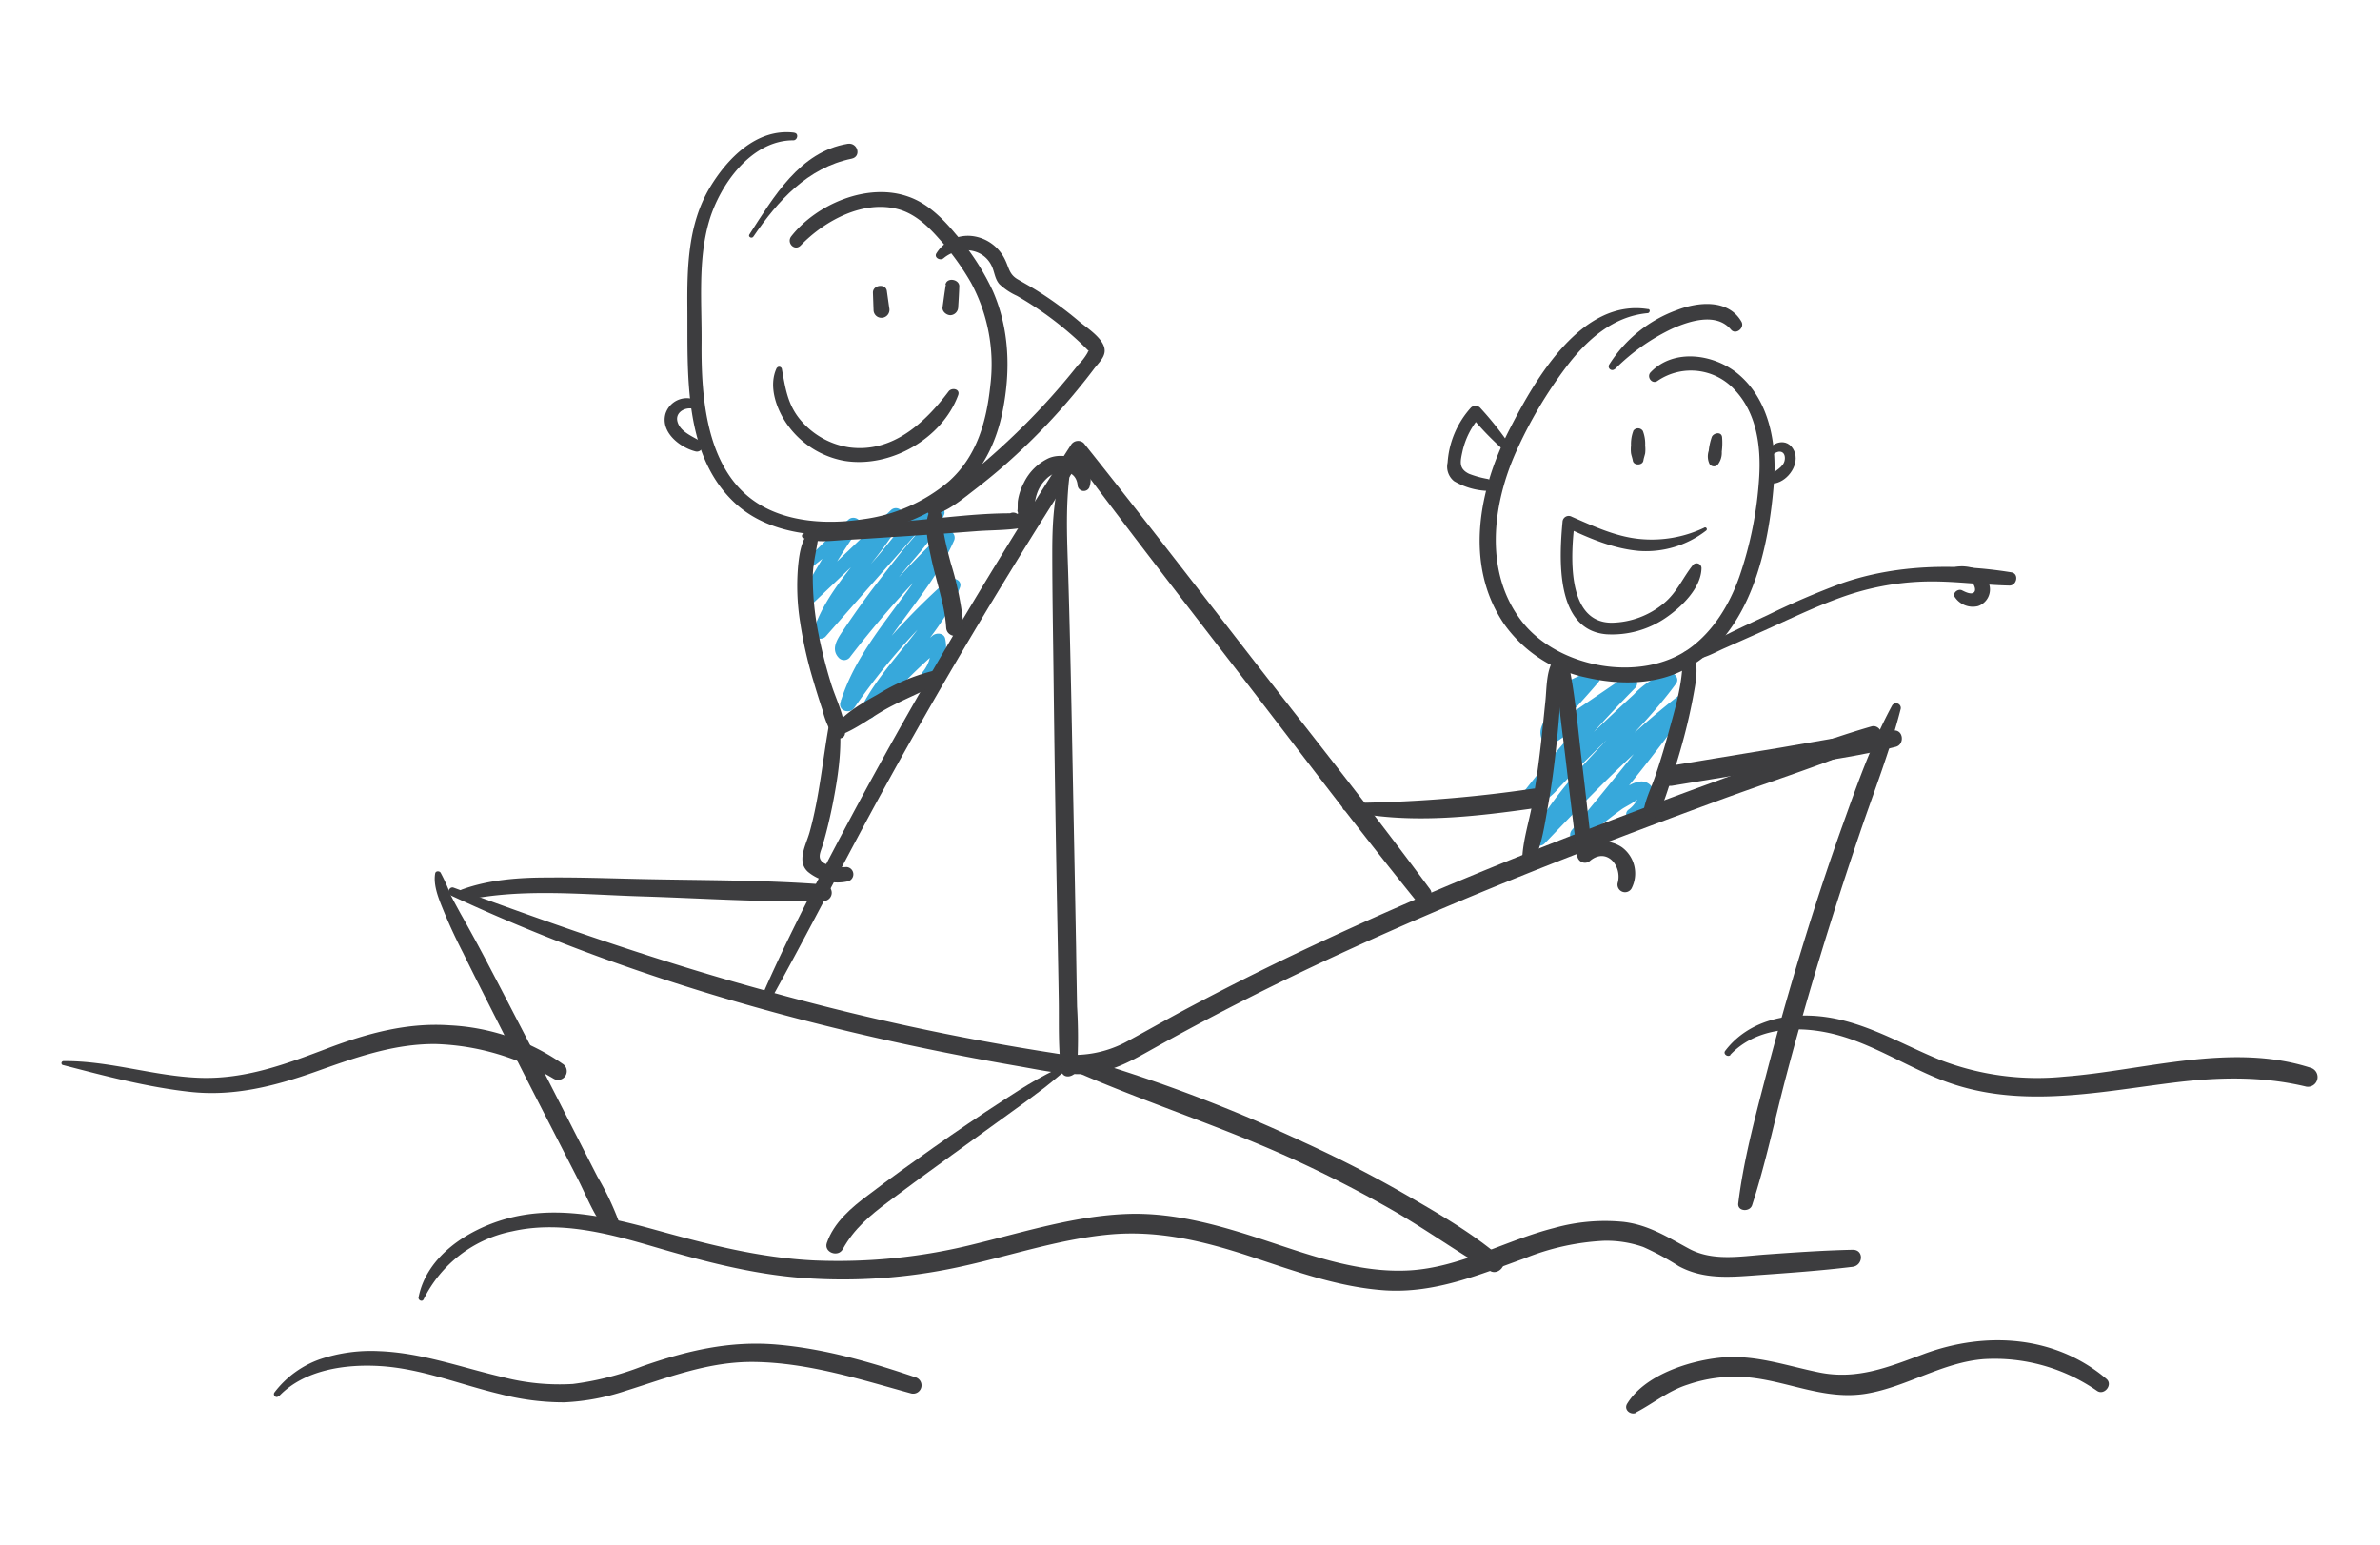 <svg xmlns="http://www.w3.org/2000/svg" viewBox="0 0 385 250"><defs><style>.cls-1{fill:none;}.cls-2{fill:#37a8db;}.cls-3{fill:#3d3d3f;}</style></defs><g id="レイヤー_2" data-name="レイヤー 2"><g id="レイヤー_1-2" data-name="レイヤー 1"><rect class="cls-1" width="385" height="250"/><path class="cls-2" d="M130.45,92.46c2.84-2.26,5.7-4.52,8.42-6.92l-1.76-1.32a106,106,0,0,0-7.42,12.08,1.13,1.13,0,0,0,1.79,1.33l14.3-13.58L144,82.71c-3.54,6.8-9.9,11.79-12.39,19.2a1.15,1.15,0,0,0,1.93,1.08l9.12-10.35,4.32-4.9c1.4-1.59,2.78-3.32,5-3.72l-1.41-1.38c-1,2.58-3.11,4.61-4.83,6.74-1.6,2-3.15,4-4.67,6s-3.14,4.33-4.64,6.54c-.94,1.39-2.15,3.1-.69,4.55a1.19,1.19,0,0,0,1.82-.25,161.09,161.09,0,0,1,16.65-18.47l-1.83-1.36c-4.4,9.73-13.23,16.83-16.42,27.21-.42,1.39,1.5,2,2.24.9a105.37,105.37,0,0,1,16.73-18.93l-2.07-1.16c-3.05,7.55-9.83,12.77-13.51,20-.61,1.19,1,2.58,2,1.45a91.75,91.75,0,0,1,11.23-11.33l-2.07-.52a5.83,5.83,0,0,1-1.2,4.64.87.87,0,0,0,1.25,1.22,6.6,6.6,0,0,0,2.35-6.5c-.17-1-1.45-1.06-2.07-.53a89.12,89.12,0,0,0-11.25,11.32l1.95,1.45c3.78-7.41,10.6-12.75,13.74-20.55.5-1.24-1.25-1.88-2.06-1.16A109,109,0,0,0,136,113.32l2.23.91c3.1-10.13,11.82-17.16,16.07-26.71a1.15,1.15,0,0,0-1.82-1.36,171.7,171.7,0,0,0-17,19l1.82-.25c-.35-.35,3.49-5.33,3.84-5.81,1.35-1.89,2.74-3.76,4.17-5.59,2.54-3.26,5.87-6.34,7.41-10.24.35-.89-.65-1.52-1.41-1.38-4.07.74-6.83,5.24-9.37,8.13l-10.08,11.44,1.93,1.08c2.41-7.17,8.71-12.06,12.16-18.67a1.15,1.15,0,0,0-1.82-1.35l-14.28,13.6,1.79,1.33a106.75,106.75,0,0,1,7.39-12.09c.75-1.11-.87-2.11-1.77-1.31-2.7,2.39-5.26,5-7.84,7.48-.67.67.32,1.53,1,1Z"/><path class="cls-2" d="M251.48,113c2.22-.67,4.37-1.46,6.53-2.29l-1.14-1.93c-2,2.08-4,4.22-5.87,6.37-1.26,1.41-2.42,2.88-1.45,4.77a1.27,1.27,0,0,0,1.72.43l13-8.85-1.51-1.91A211.19,211.19,0,0,0,245.79,129c-.69.94.45,2,1.39,1.79a10.35,10.35,0,0,0,5-3.34c1.91-2,3.82-3.91,5.76-5.83s3.92-3.8,5.92-5.67,3.86-4.13,6.43-4.82l-1.39-1.77c-6.53,8.94-15.74,15.71-21,25.59a1.25,1.25,0,0,0,2,1.47c7.37-7.7,14.78-15.4,23.21-22l-2-1.5c-5.24,7.37-11,14.29-16.77,21.28a1.25,1.25,0,0,0,1.8,1.74,73.87,73.87,0,0,1,6.16-5c.76-.54,2.31-1.2,2.84-1.94,0-.66-.05-.75-.13-.28a2.53,2.53,0,0,1-.38,1,4.51,4.51,0,0,1-1.22,1.28c-1,.81.34,2.53,1.42,1.79a5.73,5.73,0,0,0,2.67-3.92,2,2,0,0,0-2.16-2.44c-1.89.17-3.94,2.2-5.4,3.28-1.93,1.43-3.79,3-5.6,4.54l1.8,1.74c5.95-7.07,11.82-14.24,17.18-21.78.92-1.29-1-2.29-2-1.49-8.42,6.57-15.83,14.28-23.19,22l2,1.48c5.26-9.85,14.48-16.67,21-25.61.66-.9-.43-2-1.38-1.77a13.39,13.39,0,0,0-5.46,3.53q-3,2.76-6,5.61c-2,1.89-3.91,3.82-5.82,5.77-1.7,1.72-3.42,4.18-5.9,4.73l1.39,1.78a208.13,208.13,0,0,1,16.55-18.94c.94-1-.31-2.73-1.52-1.91l-13,8.85,1.72.42c-.46-.88,2.67-3.58,3.23-4.2,1.21-1.33,2.42-2.68,3.59-4.06a1.17,1.17,0,0,0-1.44-1.81c-2.1.95-4.18,1.93-6.21,3a.75.75,0,0,0,.58,1.37Z"/><path class="cls-3" d="M128.52,21.47c-6.09-.8-10.92,4.19-13.77,9-3.43,5.83-3.61,12.68-3.56,19.25.09,10.51-.78,23.83,7.73,31.69,4.73,4.36,11.56,5.45,17.78,5.11a31.64,31.64,0,0,0,16.24-5.28c5.2-3.63,8.07-8.69,9.28-14.86,1.27-6.47,1.07-13.13-1.59-19.25a38.81,38.81,0,0,0-6-9.23c-2.1-2.53-4.55-5-7.7-6.09C140.37,29.48,132.11,33,128,38.23c-.83,1.06.55,2.48,1.53,1.47,3.85-4,10.17-7.45,15.9-5.82,2.62.75,4.68,2.7,6.44,4.7a41.28,41.28,0,0,1,5.22,7.18,27.81,27.81,0,0,1,3.12,16.51c-.62,5.9-2.16,11.53-6.71,15.6A26.93,26.93,0,0,1,139.58,84c-5.61.86-12.19.53-17.09-2.62-8.25-5.31-9.07-17-9-25.79.06-6.52-.63-13.48,1.22-19.81,1.73-5.9,6.83-13.1,13.62-13.08.68,0,.91-1.12.18-1.21Z"/><path class="cls-3" d="M121.87,38.28c3.95-5.8,8.76-11.14,15.89-12.61,1.63-.33,1-2.67-.64-2.41-7.78,1.29-12,8.67-15.89,14.66-.27.4.38.74.64.36Z"/><path class="cls-3" d="M113.54,65.37a3.61,3.61,0,0,0-5.88,1.54c-.86,3,2.31,5.48,4.86,6.12a.93.93,0,0,0,.73-1.68c-1.31-.8-3.3-1.55-3.68-3.23s1.9-2.59,3.16-1.72c.63.43,1.32-.5.81-1Z"/><path class="cls-3" d="M141.21,47.37l.1,2.79a1.27,1.27,0,0,0,1.44,1.24,1.3,1.3,0,0,0,1.1-1.58l-.39-2.75c-.17-1.26-2.3-1-2.25.3Z"/><path class="cls-3" d="M153,46.05c-.2,1.22-.36,2.45-.53,3.67-.09.69.66,1.27,1.28,1.27A1.32,1.32,0,0,0,155,49.73c.07-1.13.14-2.26.18-3.4s-2-1.55-2.24-.28Z"/><path class="cls-3" d="M125.66,59.5c-1.46,3,0,6.89,1.83,9.37a14.47,14.47,0,0,0,9.14,5.69C144,75.75,152.38,71,155,63.93c.37-1-1-1.3-1.54-.62-3.86,5.13-9.12,10-16.1,9.06A12.78,12.78,0,0,1,129.54,68c-2.16-2.54-2.49-5.22-3.07-8.36a.45.45,0,0,0-.81-.1Z"/><path class="cls-3" d="M72.84,144.82c29,13.55,60.5,22.23,92,27.68,3.85.67,7.87,1.6,11.79,1.14s7.11-2.44,10.41-4.27q10.41-5.79,21.13-11c14.58-7.07,29.51-13.4,44.6-19.32,8.49-3.33,17-6.53,25.59-9.68s17.11-5.82,25.36-9.39c1.44-.62.42-2.87-1-2.46-7.62,2.19-15,5.19-22.49,7.9s-14.93,5.49-22.35,8.35c-14.74,5.67-29.35,11.68-43.67,18.35q-10.8,5-21.32,10.57c-3.49,1.84-6.91,3.8-10.38,5.68a18,18,0,0,1-12,2,399.54,399.54,0,0,1-46.25-10c-17.26-4.69-34.11-10.59-50.88-16.77-.67-.25-1.18.85-.5,1.17Z"/><path class="cls-3" d="M124.38,162.29c6.49-11.65,12.48-23.57,18.92-35.25s13.16-23.21,20.13-34.59q5.91-9.67,12.08-19.18l-2.28,0c9.13,12.25,18.49,24.32,27.83,36.42s18.4,24.14,27.94,35.93c1,1.25,3.31-.44,2.32-1.78-9.08-12.29-18.61-24.26-28-36.33s-18.56-24-28-35.82a1.35,1.35,0,0,0-2.07.28c-14.53,22.52-28.13,45.65-40.45,69.45-3.45,6.67-6.82,13.39-9.79,20.29-.35.8,1,1.29,1.39.56Z"/><path class="cls-3" d="M173.22,72.33c-2.59,5.38-3,11-3,16.92,0,6.76.13,13.52.21,20.28q.24,20.49.64,41c.07,3.73.14,7.45.2,11.18s-.12,7.74.42,11.5c.23,1.52,2.4,1,2.54-.33a82.19,82.19,0,0,0,0-10.05q-.09-4.84-.16-9.69-.18-10-.38-20.1c-.26-13.16-.48-26.32-.87-39.48-.2-6.91-.69-14.16,1-21,.09-.35-.44-.59-.61-.24Z"/><path class="cls-3" d="M75.32,145.61c9.33-1.93,18.94-.89,28.39-.6,9.84.3,19.77,1,29.61.75a1.34,1.34,0,0,0,0-2.67c-10.07-.77-20.27-.66-30.35-.9-4.81-.11-9.62-.28-14.42-.23-4.57,0-9.39.34-13.74,1.91a.9.9,0,0,0,.47,1.74Z"/><path class="cls-3" d="M270.33,127.14l18.2-3c6-1,12.21-1.79,18.14-3.32,1.45-.37,1.26-2.78-.33-2.65-6.13.49-12.23,1.76-18.28,2.77L269.49,124c-2.1.35-1.24,3.47.84,3.12Z"/><path class="cls-3" d="M217.63,131.13c10.2,2.31,20.93,1,31.16-.46,2.06-.29,1.24-3.4-.82-3.08a214.52,214.52,0,0,1-30.16,2.31c-.7,0-.91,1.07-.18,1.23Z"/><path class="cls-3" d="M70.4,141.28c-.36,2,.63,4.27,1.39,6.14.94,2.3,2,4.55,3.14,6.77,2.45,5,5,9.94,7.48,14.89s4.92,9.68,7.4,14.51l3.71,7.24c1.26,2.47,2.34,5.29,4,7.5.84,1.1,3,.53,2.48-1a45.38,45.38,0,0,0-3.37-7l-3.71-7.25Q89.32,176,85.67,168.9c-2.44-4.71-4.87-9.42-7.34-14.11-1.25-2.36-2.53-4.7-3.83-7-.54-1-1.1-2-1.6-3a28.58,28.58,0,0,0-1.62-3.61c-.2-.31-.81-.31-.88.12Z"/><path class="cls-3" d="M306.09,114.11c-3.34,6.15-5.64,12.74-8,19.32s-4.62,13.46-6.69,20.26-4,13.65-5.79,20.53c-1.75,6.73-3.58,13.55-4.42,20.46-.16,1.32,1.87,1.43,2.24.29,2.19-6.75,3.64-13.76,5.44-20.62q2.63-10,5.63-19.85t6.32-19.62c2.28-6.73,4.89-13.33,6.65-20.21a.76.76,0,0,0-1.38-.56Z"/><path class="cls-3" d="M173.73,171.39c-1.92,1.18-4,2.1-6,3.24s-3.67,2.23-5.47,3.4q-5.72,3.71-11.27,7.63c-3.53,2.51-7.06,5-10.52,7.65-2.7,2-5.59,4.45-6.72,7.77-.51,1.52,1.83,2.39,2.58,1,1.84-3.32,4.4-5.45,7.41-7.7,3.35-2.51,6.73-5,10.12-7.43s6.58-4.78,9.89-7.15c1.75-1.26,3.5-2.52,5.21-3.84s3.32-2.83,5.09-4.06c.34-.23,0-.77-.33-.55Z"/><path class="cls-3" d="M174,173.38c11.56,5.05,23.61,8.86,35.1,14.11q8.34,3.81,16.3,8.37c5.33,3.07,10.33,6.67,15.66,9.75,1.31.76,3-1.12,1.71-2.19-4.57-3.92-9.91-7-15.1-10q-8.24-4.76-16.9-8.7A250.07,250.07,0,0,0,175,171.18c-1.27-.36-2.25,1.63-1,2.2Z"/><path class="cls-3" d="M68.53,210.2a20.4,20.4,0,0,1,14.3-11c7.57-1.73,15.32.26,22.59,2.39,8.11,2.38,16.1,4.53,24.57,5.16a88.61,88.61,0,0,0,24.9-1.73c8.15-1.73,16.14-4.51,24.47-5.3,8-.76,15.42,1.07,22.94,3.55,7.14,2.35,14.29,5,21.87,5.48,8,.47,15.08-2.51,22.42-5.17a39.42,39.42,0,0,1,12.83-2.85,18,18,0,0,1,6.4,1,43.07,43.07,0,0,1,5.75,3.11c4,2.15,8.18,1.78,12.57,1.46,5.19-.37,10.37-.73,15.53-1.36,1.73-.21,1.91-2.8,0-2.76-4.69.1-9.36.43-14,.76-4.16.3-8.59,1.13-12.42-.92-3.54-1.9-6.53-3.86-10.62-4.35a30.49,30.49,0,0,0-11.28,1c-7.87,2-15.19,6.41-23.45,6.85-7.79.42-15.31-2.23-22.6-4.65s-14.94-4.75-22.84-4.49c-8.43.29-16.54,2.85-24.67,4.84a90.73,90.73,0,0,1-26,2.69c-8.83-.42-17.16-2.57-25.62-4.91-7.92-2.19-16.3-4.1-24.41-1.79-6.16,1.76-12.73,6-14.05,12.66-.09.47.58.81.82.33Z"/><path class="cls-3" d="M10.24,172.31c6.75,1.75,13.71,3.6,20.66,4.34s13.56-.94,20.13-3.27c6.37-2.26,12.67-4.56,19.52-4.48a39.51,39.51,0,0,1,19,5.6A1.4,1.4,0,0,0,91,172.09a35,35,0,0,0-18.23-6.22c-6.89-.48-13.34,1.29-19.72,3.7-6.81,2.58-13.36,5.05-20.76,4.79s-14.58-2.78-22-2.7a.33.33,0,0,0-.09.65Z"/><path class="cls-3" d="M279.9,170.64c4.09-4.31,10.45-4.74,16-3.53,6.32,1.38,11.89,5.08,17.84,7.47,12.25,4.93,25,2.18,37.64.59,7.33-.92,14.46-1.12,21.69.62a1.57,1.57,0,0,0,.86-3c-12.89-4.25-27,.39-40,1.38a43.59,43.59,0,0,1-20.23-2.76c-6.12-2.51-12-6.08-18.7-6.93-5.89-.74-12.2.6-15.93,5.53-.38.5.45,1.09.87.65Z"/><path class="cls-3" d="M131.74,85.18c-2,1.44-2.39,4-2.63,6.32a37.22,37.22,0,0,0,.32,9.13,67.36,67.36,0,0,0,2.15,9.53c.46,1.57.95,3.14,1.47,4.69a14.66,14.66,0,0,0,1.71,4.17c.55.75,2,.57,1.93-.52,0-2.64-1.52-5.49-2.28-8A77.23,77.23,0,0,1,132.3,102a46.32,46.32,0,0,1-.82-8.64c0-2.66.9-5.18,1-7.8a.46.46,0,0,0-.7-.39Z"/><path class="cls-3" d="M135.71,119c2.74-1,5.16-2.93,7.7-4.34,2.71-1.49,5.61-2.6,8.3-4.11a1.1,1.1,0,0,0-.85-2,31.42,31.42,0,0,0-8.85,3.77c-2.55,1.43-5.51,3.08-7.22,5.51a.81.81,0,0,0,.92,1.18Z"/><path class="cls-3" d="M151.17,81.79c-2.21,1.62-1,6.26-.53,8.5.79,3.76,2.17,7.4,2.42,11.26.12,1.78,2.93,1.79,2.83,0a50.3,50.3,0,0,0-2.08-10.44c-.44-1.65-.87-3.29-1.16-5-.23-1.37-.07-3.24-1.08-4.3a.33.33,0,0,0-.4,0Z"/><path class="cls-3" d="M150.85,83.35c2.52-.65,4.62-2.44,6.65-4s4-3.17,5.88-4.87a103,103,0,0,0,11.39-12c.74-.9,1.46-1.82,2.16-2.75s1.6-1.72,1.75-2.74c.29-2-2.84-3.92-4.12-5A58.88,58.88,0,0,0,168,47.17c-1.11-.71-2.26-1.33-3.4-2-1.34-.79-1.37-1.82-2-3.12a6.79,6.79,0,0,0-5.22-3.85,6,6,0,0,0-5.87,2.73c-.51.71.56,1.32,1.13.84,2.4-2,6.35-1.76,7.78,1.25.48,1,.49,2.06,1.23,2.93a10.3,10.3,0,0,0,2.86,1.91,54.78,54.78,0,0,1,7.57,5.23c1.09.91,2.16,1.85,3.18,2.84l.93.93c-.11-.12-.2,0-.26.2a9.44,9.44,0,0,1-1.55,2,111.87,111.87,0,0,1-11.65,12.58c-2,1.87-4.1,3.68-6.25,5.41s-4.66,3.21-6.29,5.45c-.31.42.21.94.65.83Z"/><path class="cls-3" d="M130.1,87.07c2.09.81,4.55.38,6.74.27,2.34-.11,4.67-.28,7-.43,4.8-.3,9.59-.63,14.39-1,2.26-.15,4.62-.13,6.86-.48a2.27,2.27,0,0,0,2.18-2.32c.06-2.19.37-4.1,2.06-5.71s4.8-1.63,5,1.21a1,1,0,0,0,1.89.24c1.28-3.82-3.52-6-6.55-4.74a8.46,8.46,0,0,0-4.05,4,9.18,9.18,0,0,0-.95,2.83c-.08.47,0,1.29-.09,1.73.18.44.12.57-.18.37a1.13,1.13,0,0,0-1,0c-5.63,0-11.36.83-17,1.27-3,.23-5.91.44-8.86.7-2.44.21-5.42.11-7.61,1.33a.41.41,0,0,0,.1.75Z"/><path class="cls-3" d="M134.21,116.65c-1.12,6-1.6,12.09-3.25,18-.56,2-2.16,4.71-.24,6.41a7.54,7.54,0,0,0,6.48,1.51,1.18,1.18,0,0,0-.29-2.31,6.84,6.84,0,0,1-3.55-.59c-1.3-.77-.61-1.79-.26-3,.63-2.15,1.15-4.33,1.59-6.53.85-4.34,1.57-8.9,1.11-13.32-.09-.83-1.42-1.17-1.59-.21Z"/><path class="cls-3" d="M266.53,50c-10.74-1.68-18.18,11.36-22.27,19.32-5,9.65-7.49,21.92-1,31.56a21.57,21.57,0,0,0,13.27,8.71c5.42,1.25,11.48,1.26,16.44-1.52,10.3-5.78,13.16-19.3,14-30.14.46-6.17-.76-13.16-5.73-17.37-3.87-3.28-10.45-4.29-14.23-.33-.7.73.22,2,1.1,1.4a9.59,9.59,0,0,1,12.55,1.49c3.53,3.77,4.22,9.17,3.91,14.11a60.73,60.73,0,0,1-3.2,16.06c-1.58,4.46-4.16,8.75-8,11.56-7.87,5.7-21.33,3.24-27.2-4.34-6.12-7.9-4.77-18.82-.94-27.38a70.94,70.94,0,0,1,8.22-13.89c3.27-4.28,7.5-8.07,13.07-8.58.35,0,.52-.6.1-.66Z"/><path class="cls-3" d="M261.25,59.7a33.16,33.16,0,0,1,9.34-6.57c2.81-1.24,7.08-2.59,9.42.19.78.92,2.27-.27,1.69-1.29-2.14-3.69-7-3.2-10.41-1.88a21.6,21.6,0,0,0-11,8.87.58.58,0,0,0,.92.68Z"/><path class="cls-3" d="M275.74,85.34a19.75,19.75,0,0,1-10.6,1.84c-3.83-.39-7.4-2.07-10.89-3.59a1,1,0,0,0-1.49.84c-.53,5.83-1.23,17.52,7.12,18.18a15.36,15.36,0,0,0,9.65-2.71c2.47-1.7,5.66-4.76,5.71-8a.79.79,0,0,0-1.35-.54c-1.7,2.11-2.6,4.49-4.78,6.27a13.55,13.55,0,0,1-8.38,3.11c-7.52,0-6.59-11.41-6-16.32l-1.49.84c3.76,1.79,7.67,3.49,11.87,3.86A15.88,15.88,0,0,0,276,85.83a.29.29,0,0,0-.3-.49Z"/><path class="cls-3" d="M244,71.67a51.65,51.65,0,0,0-4.59-5.73,1.06,1.06,0,0,0-1.46,0,14.72,14.72,0,0,0-3.78,8.9,3,3,0,0,0,1.05,3,11.47,11.47,0,0,0,5.14,1.56c1.12.13,1.37-1.66.28-1.92a15.9,15.9,0,0,1-3-.83c-1.72-.84-1.41-2-1.07-3.6a12.78,12.78,0,0,1,2.88-5.66h-1.46a48.9,48.9,0,0,0,4.93,5.14c.57.47,1.57-.14,1.12-.85Z"/><path class="cls-3" d="M276.9,70.71a10,10,0,0,0-.49,2.23,2.87,2.87,0,0,0,.13,2.12.85.85,0,0,0,1.3.15,3.11,3.11,0,0,0,.68-2.14,11.05,11.05,0,0,0,.05-2.37c-.13-.94-1.4-.66-1.67,0Z"/><path class="cls-3" d="M264.21,69.73a6,6,0,0,0-.37,2.34,5.8,5.8,0,0,0,0,1.25c.07.41.22.78.29,1.19.12.84,1.58.83,1.71,0,.06-.41.21-.78.29-1.18a5.8,5.8,0,0,0,0-1.25,5.83,5.83,0,0,0-.37-2.35.92.92,0,0,0-1.57,0Z"/><path class="cls-3" d="M286.18,73.92c.52-.29,1.19-.94,1.82-.85s.78.72.72,1.25c-.14,1.34-1.72,1.8-2.43,2.74-.45.6.29,1.25.88,1.13,2.14-.45,4-3.15,3.06-5.25-1.07-2.32-3.8-1.49-4.61.57-.12.32.3.55.56.41Z"/><path class="cls-3" d="M273.71,106.69c1.8,0,3.75-1.18,5.37-1.88l6.23-2.77c4.14-1.86,8.24-3.86,12.51-5.39a43.27,43.27,0,0,1,13.11-2.56c4.75-.18,9.4.54,14.13.64,1.21,0,1.58-1.94.31-2.14-9-1.47-18.78-1.26-27.45,1.77a128.78,128.78,0,0,0-12,5.16c-2.16,1-4.32,2-6.47,3.07-1.9.91-4.67,1.7-6,3.36a.44.44,0,0,0,.3.74Z"/><path class="cls-3" d="M315.22,92.84c.93,1.13,3,.26,3.93,1.56.23.3.48.95.26,1.31-.4.65-1.59,0-2-.2-.65-.35-1.69.43-1.15,1.14a3.5,3.5,0,0,0,3.72,1.4,2.85,2.85,0,0,0,1.85-3.36,3.8,3.8,0,0,0-2.69-2.82c-1.1-.32-3.22-.53-3.93.59a.33.33,0,0,0,.05.38Z"/><path class="cls-3" d="M272.18,106.19c.1,4.37-1.34,8.89-2.48,13.07q-.88,3.19-1.95,6.33c-.68,2-1.78,4.08-1.95,6.2a1,1,0,0,0,1.78.72c1.4-1.75,2-4.16,2.72-6.26q1.17-3.47,2.11-7t1.59-7.13c.37-2,.74-4.17.05-6.17-.33-1-1.89-.86-1.87.24Z"/><path class="cls-3" d="M251.5,106.51c-1.41,1.69-1.29,4.92-1.52,7-.29,2.8-.56,5.61-.9,8.4s-.73,5.51-1.23,8.24-1.45,5.68-1.6,8.55a1,1,0,0,0,1.94.51c1.26-2.69,1.68-5.82,2.2-8.72.46-2.54.83-5.1,1.13-7.66s.58-5.35.77-8c.11-1.54.22-3.07.24-4.61,0-1.24.19-2.57-.47-3.66a.37.37,0,0,0-.56-.07Z"/><path class="cls-3" d="M251.82,108.23c.15,5,.92,10.09,1.5,15.07s1.2,10,1.82,15.08a1.25,1.25,0,0,0,2.12.84c2.7-2.18,5.2.93,4.42,3.64a1.22,1.22,0,0,0,2.23.9,5.27,5.27,0,0,0-1.52-6.68,5.61,5.61,0,0,0-6.88.45l2.11.85c-.58-5.15-1.14-10.3-1.76-15.44-.61-5-1-10.07-2-15a1,1,0,0,0-2,.26Z"/><path class="cls-3" d="M264.66,228.49C267.51,227,269.85,225,273,224a23.44,23.44,0,0,1,9.36-1.22c6.7.52,12.71,3.83,19.59,2.67,6.55-1.11,12.26-5.07,19-5.58a29.06,29.06,0,0,1,18.3,5.15c1.14.76,2.59-1,1.51-1.94-8.32-7.07-19.56-7.73-29.5-4.06-5.68,2.1-10.81,4.26-17,3-5.45-1.11-10.57-3-16.23-2.36-5.06.57-12,2.84-14.81,7.42-.61,1,.58,1.92,1.5,1.45Z"/><path class="cls-3" d="M45.14,225.86c4.06-4.26,10.69-5.2,16.27-4.87,6.73.39,13,3,19.55,4.55a40.63,40.63,0,0,0,10.35,1.32,36.33,36.33,0,0,0,9.84-1.84c7-2.18,13.54-4.82,21-4.69,8.64.14,16.94,2.8,25.2,5.08a1.35,1.35,0,0,0,.74-2.6c-7.27-2.47-14.73-4.63-22.41-5.29s-14.61,1-21.82,3.52a47.29,47.29,0,0,1-11.19,2.85,36.57,36.57,0,0,1-11.31-1.1c-6.62-1.54-13.09-3.94-20-4.21a25.88,25.88,0,0,0-9.57,1.3,15.85,15.85,0,0,0-7.37,5.35c-.36.45.24,1.05.64.63Z"/></g></g></svg>